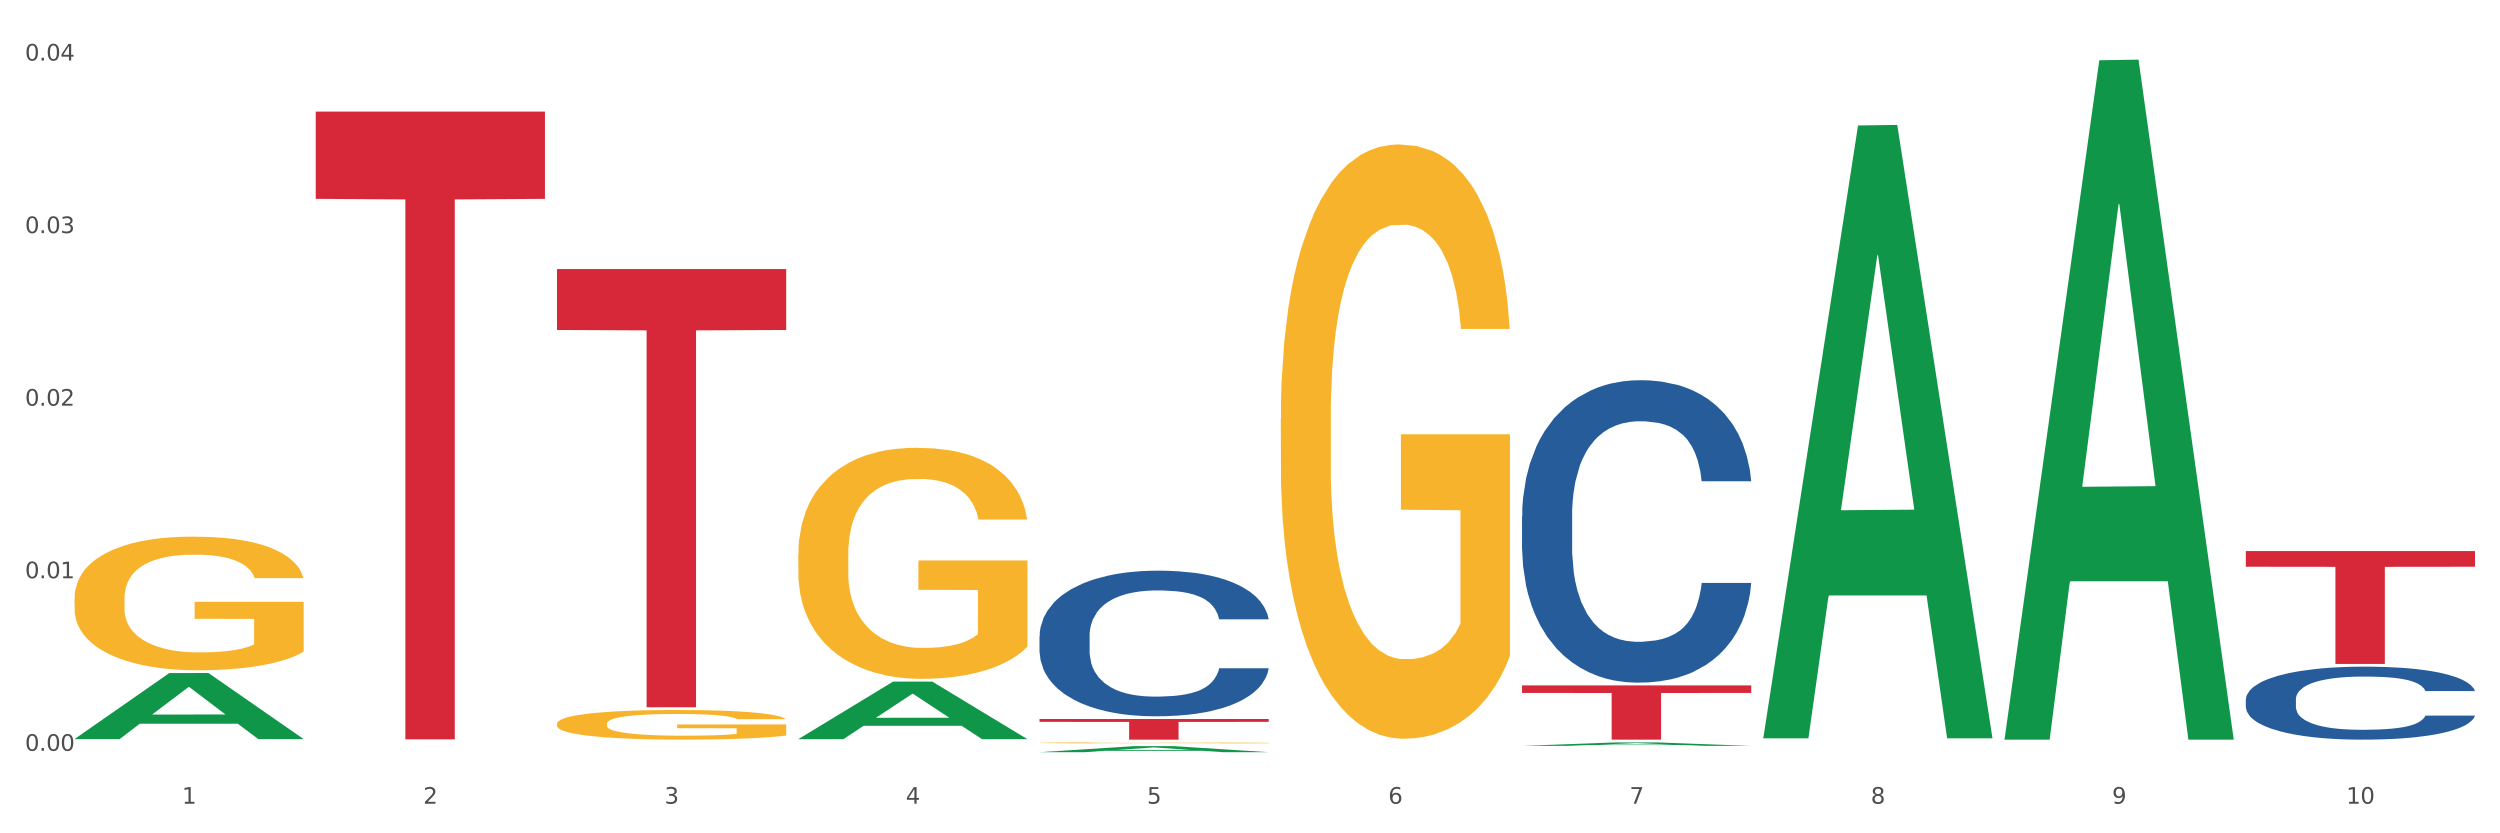 <?xml version="1.0" encoding="utf-8" standalone="no"?>
<!DOCTYPE svg PUBLIC "-//W3C//DTD SVG 1.1//EN"
  "http://www.w3.org/Graphics/SVG/1.1/DTD/svg11.dtd">
<svg xmlns:xlink="http://www.w3.org/1999/xlink" width="1080pt" height="360pt" viewBox="0 0 1080 360" xmlns="http://www.w3.org/2000/svg" version="1.1">
 <rect x="0" y="0" width="1080" height="360" fill="#333333" stroke="none"/>
 <defs>
  <style type="text/css">*{stroke-linejoin: round; stroke-linecap: butt}</style>
 </defs>
 <g id="figure_1">
  <g id="patch_1">
   <path d="M 0 360 
L 1080 360 
L 1080 0 
L 0 0 
z
" style="fill: #ffffff; stroke: #ffffff; stroke-linejoin: miter"/>
  </g>
  <g id="axes_1">
   <g id="matplotlib.axis_1">
    <g id="xtick_1">
     <g id="text_1">
      <!-- 1 -->
      <g style="fill: #4d4d4d" transform="translate(78.627 347.204) scale(0.096 -0.096)">
       <defs>
        <path id="DejaVuSans-31" d="M 794 531 
L 1825 531 
L 1825 4091 
L 703 3866 
L 703 4441 
L 1819 4666 
L 2450 4666 
L 2450 531 
L 3481 531 
L 3481 0 
L 794 0 
L 794 531 
z
" transform="scale(0.016)"/>
       </defs>
       <use xlink:href="#DejaVuSans-31"/>
      </g>
     </g>
    </g>
    <g id="xtick_2">
     <g id="text_2">
      <!-- 2 -->
      <g style="fill: #4d4d4d" transform="translate(182.851 347.204) scale(0.096 -0.096)">
       <defs>
        <path id="DejaVuSans-32" d="M 1228 531 
L 3431 531 
L 3431 0 
L 469 0 
L 469 531 
Q 828 903 1448 1529 
Q 2069 2156 2228 2338 
Q 2531 2678 2651 2914 
Q 2772 3150 2772 3378 
Q 2772 3750 2511 3984 
Q 2250 4219 1831 4219 
Q 1534 4219 1204 4116 
Q 875 4013 500 3803 
L 500 4441 
Q 881 4594 1212 4672 
Q 1544 4750 1819 4750 
Q 2544 4750 2975 4387 
Q 3406 4025 3406 3419 
Q 3406 3131 3298 2873 
Q 3191 2616 2906 2266 
Q 2828 2175 2409 1742 
Q 1991 1309 1228 531 
z
" transform="scale(0.016)"/>
       </defs>
       <use xlink:href="#DejaVuSans-32"/>
      </g>
     </g>
    </g>
    <g id="xtick_3">
     <g id="text_3">
      <!-- 3 -->
      <g style="fill: #4d4d4d" transform="translate(287.074 347.204) scale(0.096 -0.096)">
       <defs>
        <path id="DejaVuSans-33" d="M 2597 2516 
Q 3050 2419 3304 2112 
Q 3559 1806 3559 1356 
Q 3559 666 3084 287 
Q 2609 -91 1734 -91 
Q 1441 -91 1130 -33 
Q 819 25 488 141 
L 488 750 
Q 750 597 1062 519 
Q 1375 441 1716 441 
Q 2309 441 2620 675 
Q 2931 909 2931 1356 
Q 2931 1769 2642 2001 
Q 2353 2234 1838 2234 
L 1294 2234 
L 1294 2753 
L 1863 2753 
Q 2328 2753 2575 2939 
Q 2822 3125 2822 3475 
Q 2822 3834 2567 4026 
Q 2313 4219 1838 4219 
Q 1578 4219 1281 4162 
Q 984 4106 628 3988 
L 628 4550 
Q 988 4650 1302 4700 
Q 1616 4750 1894 4750 
Q 2613 4750 3031 4423 
Q 3450 4097 3450 3541 
Q 3450 3153 3228 2886 
Q 3006 2619 2597 2516 
z
" transform="scale(0.016)"/>
       </defs>
       <use xlink:href="#DejaVuSans-33"/>
      </g>
     </g>
    </g>
    <g id="xtick_4">
     <g id="text_4">
      <!-- 4 -->
      <g style="fill: #4d4d4d" transform="translate(391.298 347.204) scale(0.096 -0.096)">
       <defs>
        <path id="DejaVuSans-34" d="M 2419 4116 
L 825 1625 
L 2419 1625 
L 2419 4116 
z
M 2253 4666 
L 3047 4666 
L 3047 1625 
L 3713 1625 
L 3713 1100 
L 3047 1100 
L 3047 0 
L 2419 0 
L 2419 1100 
L 313 1100 
L 313 1709 
L 2253 4666 
z
" transform="scale(0.016)"/>
       </defs>
       <use xlink:href="#DejaVuSans-34"/>
      </g>
     </g>
    </g>
    <g id="xtick_5">
     <g id="text_5">
      <!-- 5 -->
      <g style="fill: #4d4d4d" transform="translate(495.522 347.204) scale(0.096 -0.096)">
       <defs>
        <path id="DejaVuSans-35" d="M 691 4666 
L 3169 4666 
L 3169 4134 
L 1269 4134 
L 1269 2991 
Q 1406 3038 1543 3061 
Q 1681 3084 1819 3084 
Q 2600 3084 3056 2656 
Q 3513 2228 3513 1497 
Q 3513 744 3044 326 
Q 2575 -91 1722 -91 
Q 1428 -91 1123 -41 
Q 819 9 494 109 
L 494 744 
Q 775 591 1075 516 
Q 1375 441 1709 441 
Q 2250 441 2565 725 
Q 2881 1009 2881 1497 
Q 2881 1984 2565 2268 
Q 2250 2553 1709 2553 
Q 1456 2553 1204 2497 
Q 953 2441 691 2322 
L 691 4666 
z
" transform="scale(0.016)"/>
       </defs>
       <use xlink:href="#DejaVuSans-35"/>
      </g>
     </g>
    </g>
    <g id="xtick_6">
     <g id="text_6">
      <!-- 6 -->
      <g style="fill: #4d4d4d" transform="translate(599.745 347.204) scale(0.096 -0.096)">
       <defs>
        <path id="DejaVuSans-36" d="M 2113 2584 
Q 1688 2584 1439 2293 
Q 1191 2003 1191 1497 
Q 1191 994 1439 701 
Q 1688 409 2113 409 
Q 2538 409 2786 701 
Q 3034 994 3034 1497 
Q 3034 2003 2786 2293 
Q 2538 2584 2113 2584 
z
M 3366 4563 
L 3366 3988 
Q 3128 4100 2886 4159 
Q 2644 4219 2406 4219 
Q 1781 4219 1451 3797 
Q 1122 3375 1075 2522 
Q 1259 2794 1537 2939 
Q 1816 3084 2150 3084 
Q 2853 3084 3261 2657 
Q 3669 2231 3669 1497 
Q 3669 778 3244 343 
Q 2819 -91 2113 -91 
Q 1303 -91 875 529 
Q 447 1150 447 2328 
Q 447 3434 972 4092 
Q 1497 4750 2381 4750 
Q 2619 4750 2861 4703 
Q 3103 4656 3366 4563 
z
" transform="scale(0.016)"/>
       </defs>
       <use xlink:href="#DejaVuSans-36"/>
      </g>
     </g>
    </g>
    <g id="xtick_7">
     <g id="text_7">
      <!-- 7 -->
      <g style="fill: #4d4d4d" transform="translate(703.969 347.204) scale(0.096 -0.096)">
       <defs>
        <path id="DejaVuSans-37" d="M 525 4666 
L 3525 4666 
L 3525 4397 
L 1831 0 
L 1172 0 
L 2766 4134 
L 525 4134 
L 525 4666 
z
" transform="scale(0.016)"/>
       </defs>
       <use xlink:href="#DejaVuSans-37"/>
      </g>
     </g>
    </g>
    <g id="xtick_8">
     <g id="text_8">
      <!-- 8 -->
      <g style="fill: #4d4d4d" transform="translate(808.193 347.204) scale(0.096 -0.096)">
       <defs>
        <path id="DejaVuSans-38" d="M 2034 2216 
Q 1584 2216 1326 1975 
Q 1069 1734 1069 1313 
Q 1069 891 1326 650 
Q 1584 409 2034 409 
Q 2484 409 2743 651 
Q 3003 894 3003 1313 
Q 3003 1734 2745 1975 
Q 2488 2216 2034 2216 
z
M 1403 2484 
Q 997 2584 770 2862 
Q 544 3141 544 3541 
Q 544 4100 942 4425 
Q 1341 4750 2034 4750 
Q 2731 4750 3128 4425 
Q 3525 4100 3525 3541 
Q 3525 3141 3298 2862 
Q 3072 2584 2669 2484 
Q 3125 2378 3379 2068 
Q 3634 1759 3634 1313 
Q 3634 634 3220 271 
Q 2806 -91 2034 -91 
Q 1263 -91 848 271 
Q 434 634 434 1313 
Q 434 1759 690 2068 
Q 947 2378 1403 2484 
z
M 1172 3481 
Q 1172 3119 1398 2916 
Q 1625 2713 2034 2713 
Q 2441 2713 2670 2916 
Q 2900 3119 2900 3481 
Q 2900 3844 2670 4047 
Q 2441 4250 2034 4250 
Q 1625 4250 1398 4047 
Q 1172 3844 1172 3481 
z
" transform="scale(0.016)"/>
       </defs>
       <use xlink:href="#DejaVuSans-38"/>
      </g>
     </g>
    </g>
    <g id="xtick_9">
     <g id="text_9">
      <!-- 9 -->
      <g style="fill: #4d4d4d" transform="translate(912.416 347.204) scale(0.096 -0.096)">
       <defs>
        <path id="DejaVuSans-39" d="M 703 97 
L 703 672 
Q 941 559 1184 500 
Q 1428 441 1663 441 
Q 2288 441 2617 861 
Q 2947 1281 2994 2138 
Q 2813 1869 2534 1725 
Q 2256 1581 1919 1581 
Q 1219 1581 811 2004 
Q 403 2428 403 3163 
Q 403 3881 828 4315 
Q 1253 4750 1959 4750 
Q 2769 4750 3195 4129 
Q 3622 3509 3622 2328 
Q 3622 1225 3098 567 
Q 2575 -91 1691 -91 
Q 1453 -91 1209 -44 
Q 966 3 703 97 
z
M 1959 2075 
Q 2384 2075 2632 2365 
Q 2881 2656 2881 3163 
Q 2881 3666 2632 3958 
Q 2384 4250 1959 4250 
Q 1534 4250 1286 3958 
Q 1038 3666 1038 3163 
Q 1038 2656 1286 2365 
Q 1534 2075 1959 2075 
z
" transform="scale(0.016)"/>
       </defs>
       <use xlink:href="#DejaVuSans-39"/>
      </g>
     </g>
    </g>
    <g id="xtick_10">
     <g id="text_10">
      <!-- 10 -->
      <g style="fill: #4d4d4d" transform="translate(1013.586 347.204) scale(0.096 -0.096)">
       <defs>
        <path id="DejaVuSans-30" d="M 2034 4250 
Q 1547 4250 1301 3770 
Q 1056 3291 1056 2328 
Q 1056 1369 1301 889 
Q 1547 409 2034 409 
Q 2525 409 2770 889 
Q 3016 1369 3016 2328 
Q 3016 3291 2770 3770 
Q 2525 4250 2034 4250 
z
M 2034 4750 
Q 2819 4750 3233 4129 
Q 3647 3509 3647 2328 
Q 3647 1150 3233 529 
Q 2819 -91 2034 -91 
Q 1250 -91 836 529 
Q 422 1150 422 2328 
Q 422 3509 836 4129 
Q 1250 4750 2034 4750 
z
" transform="scale(0.016)"/>
       </defs>
       <use xlink:href="#DejaVuSans-31"/>
       <use xlink:href="#DejaVuSans-30" transform="translate(63.623 0)"/>
      </g>
     </g>
    </g>
    <g id="xtick_11"/>
    <g id="xtick_12"/>
    <g id="xtick_13"/>
    <g id="xtick_14"/>
    <g id="xtick_15"/>
    <g id="xtick_16"/>
    <g id="xtick_17"/>
    <g id="xtick_18"/>
    <g id="xtick_19"/>
   </g>
   <g id="matplotlib.axis_2">
    <g id="ytick_1">
     <g id="text_11">
      <!-- 0.00 -->
      <g style="fill: #4d4d4d" transform="translate(10.8 324.352) scale(0.096 -0.096)">
       <defs>
        <path id="DejaVuSans-2e" d="M 684 794 
L 1344 794 
L 1344 0 
L 684 0 
L 684 794 
z
" transform="scale(0.016)"/>
       </defs>
       <use xlink:href="#DejaVuSans-30"/>
       <use xlink:href="#DejaVuSans-2e" transform="translate(63.623 0)"/>
       <use xlink:href="#DejaVuSans-30" transform="translate(95.41 0)"/>
       <use xlink:href="#DejaVuSans-30" transform="translate(159.033 0)"/>
      </g>
     </g>
    </g>
    <g id="ytick_2">
     <g id="text_12">
      <!-- 0.01 -->
      <g style="fill: #4d4d4d" transform="translate(10.8 249.803) scale(0.096 -0.096)">
       <use xlink:href="#DejaVuSans-30"/>
       <use xlink:href="#DejaVuSans-2e" transform="translate(63.623 0)"/>
       <use xlink:href="#DejaVuSans-30" transform="translate(95.41 0)"/>
       <use xlink:href="#DejaVuSans-31" transform="translate(159.033 0)"/>
      </g>
     </g>
    </g>
    <g id="ytick_3">
     <g id="text_13">
      <!-- 0.02 -->
      <g style="fill: #4d4d4d" transform="translate(10.8 175.255) scale(0.096 -0.096)">
       <use xlink:href="#DejaVuSans-30"/>
       <use xlink:href="#DejaVuSans-2e" transform="translate(63.623 0)"/>
       <use xlink:href="#DejaVuSans-30" transform="translate(95.41 0)"/>
       <use xlink:href="#DejaVuSans-32" transform="translate(159.033 0)"/>
      </g>
     </g>
    </g>
    <g id="ytick_4">
     <g id="text_14">
      <!-- 0.03 -->
      <g style="fill: #4d4d4d" transform="translate(10.8 100.706) scale(0.096 -0.096)">
       <use xlink:href="#DejaVuSans-30"/>
       <use xlink:href="#DejaVuSans-2e" transform="translate(63.623 0)"/>
       <use xlink:href="#DejaVuSans-30" transform="translate(95.41 0)"/>
       <use xlink:href="#DejaVuSans-33" transform="translate(159.033 0)"/>
      </g>
     </g>
    </g>
    <g id="ytick_5">
     <g id="text_15">
      <!-- 0.04 -->
      <g style="fill: #4d4d4d" transform="translate(10.8 26.158) scale(0.096 -0.096)">
       <use xlink:href="#DejaVuSans-30"/>
       <use xlink:href="#DejaVuSans-2e" transform="translate(63.623 0)"/>
       <use xlink:href="#DejaVuSans-30" transform="translate(95.41 0)"/>
       <use xlink:href="#DejaVuSans-34" transform="translate(159.033 0)"/>
      </g>
     </g>
    </g>
    <g id="ytick_6"/>
    <g id="ytick_7"/>
    <g id="ytick_8"/>
    <g id="ytick_9"/>
   </g>
   <g id="PolyCollection_1">
    <path d="M 32.175 319.246 
L 32.277 319.219 
L 73.107 290.768 
L 90.051 290.741 
L 131.187 319.299 
L 111.589 319.299 
L 102.709 312.649 
L 60.552 312.649 
L 60.246 312.756 
L 51.671 319.299 
L 32.175 319.299 
L 32.175 319.246 
L 65.86 308.68 
L 97.401 308.653 
L 81.783 296.828 
L 81.579 296.774 
L 81.375 296.855 
L 65.758 308.653 
L 65.86 308.68 
L 32.175 319.246 
z
" clip-path="url(#p834a084850)" style="fill: #109648"/>
    <path d="M 344.846 239.572 
L 344.963 239.48 
L 344.963 236.199 
L 345.197 233.373 
L 346.366 226.537 
L 348.119 220.885 
L 349.405 217.877 
L 350.691 215.416 
L 352.21 212.955 
L 354.081 210.402 
L 357.471 206.665 
L 359.575 204.751 
L 362.147 202.745 
L 366.823 199.828 
L 370.213 198.187 
L 373.72 196.82 
L 379.448 195.179 
L 383.188 194.45 
L 387.163 193.903 
L 391.956 193.539 
L 395.579 193.447 
L 403.529 193.721 
L 410.309 194.541 
L 413.582 195.179 
L 417.79 196.273 
L 420.011 197.002 
L 423.635 198.461 
L 427.376 200.375 
L 429.947 202.016 
L 433.805 205.115 
L 436.728 208.214 
L 439.416 212.043 
L 440.819 214.686 
L 441.871 217.148 
L 442.806 219.973 
L 443.741 224.44 
L 422.7 224.44 
L 421.882 221.25 
L 420.596 218.241 
L 418.725 215.325 
L 417.089 213.501 
L 414.283 211.223 
L 411.711 209.764 
L 409.023 208.67 
L 405.75 207.759 
L 403.178 207.303 
L 399.554 206.938 
L 392.423 207.029 
L 387.63 207.759 
L 384.357 208.67 
L 382.253 209.491 
L 380.383 210.402 
L 378.279 211.678 
L 375.824 213.593 
L 374.07 215.325 
L 372.317 217.512 
L 370.914 219.7 
L 369.628 222.252 
L 368.576 224.987 
L 367.758 227.813 
L 367.056 231.277 
L 366.472 237.019 
L 366.472 249.508 
L 366.706 252.333 
L 367.29 256.071 
L 367.992 258.896 
L 369.161 262.269 
L 370.213 264.548 
L 372.2 267.83 
L 374.421 270.564 
L 376.174 272.296 
L 377.928 273.755 
L 380.967 275.76 
L 384.357 277.401 
L 387.28 278.404 
L 391.254 279.315 
L 393.943 279.68 
L 396.281 279.862 
L 402.009 279.862 
L 406.1 279.589 
L 410.659 278.95 
L 414.166 278.13 
L 417.089 277.127 
L 420.362 275.487 
L 422.466 273.937 
L 422.466 254.886 
L 396.748 254.794 
L 396.748 242.124 
L 443.858 242.124 
L 443.858 279.315 
L 441.871 281.229 
L 439.65 282.961 
L 437.312 284.511 
L 433.805 286.425 
L 429.597 288.248 
L 425.856 289.524 
L 421.882 290.618 
L 417.206 291.621 
L 411.127 292.532 
L 407.386 292.897 
L 402.71 293.171 
L 397.216 293.262 
L 392.423 293.079 
L 387.747 292.624 
L 382.838 291.803 
L 378.045 290.618 
L 374.421 289.433 
L 370.797 287.975 
L 366.94 286.061 
L 363.9 284.237 
L 361.562 282.597 
L 358.99 280.5 
L 356.185 277.765 
L 354.081 275.304 
L 352.21 272.752 
L 350.223 269.47 
L 348.82 266.645 
L 347.418 263.09 
L 346.599 260.446 
L 345.664 256.344 
L 344.963 250.601 
L 344.846 239.572 
z
" clip-path="url(#p834a084850)" style="fill: #f7b32b"/>
    <path d="M 449.069 320.908 
L 449.186 320.907 
L 449.186 320.893 
L 449.42 320.881 
L 450.589 320.85 
L 452.343 320.825 
L 453.628 320.812 
L 454.914 320.801 
L 456.434 320.79 
L 458.304 320.779 
L 461.694 320.763 
L 463.799 320.754 
L 466.37 320.745 
L 471.046 320.733 
L 474.436 320.725 
L 477.943 320.719 
L 483.671 320.712 
L 487.412 320.709 
L 491.386 320.706 
L 496.179 320.705 
L 499.803 320.704 
L 507.752 320.706 
L 514.532 320.709 
L 517.805 320.712 
L 522.014 320.717 
L 524.235 320.72 
L 527.859 320.727 
L 531.599 320.735 
L 534.171 320.742 
L 538.029 320.756 
L 540.951 320.77 
L 543.64 320.786 
L 545.043 320.798 
L 546.095 320.809 
L 547.03 320.821 
L 547.965 320.841 
L 526.923 320.841 
L 526.105 320.827 
L 524.819 320.814 
L 522.949 320.801 
L 521.312 320.793 
L 518.507 320.783 
L 515.935 320.776 
L 513.246 320.772 
L 509.973 320.768 
L 507.401 320.766 
L 503.778 320.764 
L 496.647 320.764 
L 491.854 320.768 
L 488.581 320.772 
L 486.477 320.775 
L 484.606 320.779 
L 482.502 320.785 
L 480.047 320.793 
L 478.294 320.801 
L 476.54 320.811 
L 475.138 320.82 
L 473.852 320.831 
L 472.8 320.844 
L 471.981 320.856 
L 471.28 320.871 
L 470.696 320.897 
L 470.696 320.952 
L 470.929 320.964 
L 471.514 320.981 
L 472.215 320.993 
L 473.384 321.008 
L 474.436 321.018 
L 476.424 321.033 
L 478.645 321.045 
L 480.398 321.052 
L 482.152 321.059 
L 485.191 321.067 
L 488.581 321.075 
L 491.503 321.079 
L 495.478 321.083 
L 498.167 321.085 
L 500.505 321.086 
L 506.232 321.086 
L 510.324 321.084 
L 514.883 321.082 
L 518.39 321.078 
L 521.312 321.074 
L 524.585 321.066 
L 526.69 321.059 
L 526.69 320.975 
L 500.972 320.975 
L 500.972 320.919 
L 548.082 320.919 
L 548.082 321.083 
L 546.095 321.092 
L 543.874 321.099 
L 541.536 321.106 
L 538.029 321.115 
L 533.82 321.123 
L 530.08 321.128 
L 526.105 321.133 
L 521.429 321.137 
L 515.351 321.141 
L 511.61 321.143 
L 506.934 321.144 
L 501.44 321.145 
L 496.647 321.144 
L 491.971 321.142 
L 487.061 321.138 
L 482.268 321.133 
L 478.645 321.128 
L 475.021 321.121 
L 471.163 321.113 
L 468.124 321.105 
L 465.786 321.098 
L 463.214 321.088 
L 460.409 321.076 
L 458.304 321.065 
L 456.434 321.054 
L 454.447 321.04 
L 453.044 321.027 
L 451.641 321.012 
L 450.823 321 
L 449.888 320.982 
L 449.186 320.957 
L 449.069 320.908 
z
" clip-path="url(#p834a084850)" style="fill: #f7b32b"/>
    <path d="M 553.293 181.031 
L 553.41 180.797 
L 553.41 172.355 
L 553.644 165.086 
L 554.813 147.499 
L 556.566 132.96 
L 557.852 125.222 
L 559.138 118.89 
L 560.658 112.559 
L 562.528 105.993 
L 565.918 96.379 
L 568.022 91.455 
L 570.594 86.296 
L 575.27 78.792 
L 578.66 74.571 
L 582.167 71.054 
L 587.895 66.833 
L 591.636 64.957 
L 595.61 63.55 
L 600.403 62.612 
L 604.027 62.377 
L 611.976 63.081 
L 618.756 65.191 
L 622.029 66.833 
L 626.237 69.647 
L 628.458 71.523 
L 632.082 75.275 
L 635.823 80.199 
L 638.395 84.42 
L 642.252 92.393 
L 645.175 100.365 
L 647.863 110.214 
L 649.266 117.015 
L 650.318 123.346 
L 651.253 130.615 
L 652.189 142.105 
L 631.147 142.105 
L 630.329 133.898 
L 629.043 126.16 
L 627.173 118.656 
L 625.536 113.966 
L 622.73 108.104 
L 620.159 104.352 
L 617.47 101.538 
L 614.197 99.193 
L 611.625 98.021 
L 608.001 97.083 
L 600.87 97.317 
L 596.078 99.193 
L 592.805 101.538 
L 590.7 103.648 
L 588.83 105.993 
L 586.726 109.276 
L 584.271 114.201 
L 582.518 118.656 
L 580.764 124.284 
L 579.361 129.912 
L 578.075 136.478 
L 577.023 143.512 
L 576.205 150.782 
L 575.504 159.692 
L 574.919 174.466 
L 574.919 206.591 
L 575.153 213.861 
L 575.737 223.475 
L 576.439 230.744 
L 577.608 239.42 
L 578.66 245.283 
L 580.647 253.724 
L 582.868 260.759 
L 584.622 265.215 
L 586.375 268.967 
L 589.415 274.125 
L 592.805 278.346 
L 595.727 280.926 
L 599.702 283.271 
L 602.39 284.209 
L 604.728 284.678 
L 610.456 284.678 
L 614.548 283.974 
L 619.107 282.333 
L 622.613 280.222 
L 625.536 277.643 
L 628.809 273.422 
L 630.913 269.436 
L 630.913 220.426 
L 605.196 220.192 
L 605.196 187.597 
L 652.306 187.597 
L 652.306 283.271 
L 650.318 288.195 
L 648.097 292.65 
L 645.759 296.637 
L 642.252 301.561 
L 638.044 306.251 
L 634.303 309.534 
L 630.329 312.348 
L 625.653 314.927 
L 619.574 317.272 
L 615.833 318.21 
L 611.158 318.914 
L 605.663 319.148 
L 600.87 318.679 
L 596.195 317.507 
L 591.285 315.396 
L 586.492 312.348 
L 582.868 309.3 
L 579.244 305.548 
L 575.387 300.623 
L 572.347 295.933 
L 570.009 291.712 
L 567.438 286.319 
L 564.632 279.284 
L 562.528 272.953 
L 560.658 266.387 
L 558.67 257.945 
L 557.268 250.676 
L 555.865 241.531 
L 555.047 234.73 
L 554.111 224.178 
L 553.41 209.405 
L 553.293 181.031 
z
" clip-path="url(#p834a084850)" style="fill: #f7b32b"/>
    <path d="M 970.188 302.16 
L 970.305 302.132 
L 970.305 301.325 
L 970.656 300.231 
L 971.943 298.215 
L 973.582 296.689 
L 976.39 294.904 
L 977.912 294.155 
L 979.902 293.32 
L 983.998 291.967 
L 988.679 290.815 
L 991.956 290.181 
L 994.414 289.778 
L 999.915 289.058 
L 1003.075 288.741 
L 1006.352 288.482 
L 1009.161 288.31 
L 1013.842 288.108 
L 1017.587 288.022 
L 1021.917 287.993 
L 1025.546 288.022 
L 1030.344 288.137 
L 1037.366 288.482 
L 1040.058 288.684 
L 1043.686 289.029 
L 1047.431 289.49 
L 1050.474 289.951 
L 1053.985 290.613 
L 1057.613 291.477 
L 1061.125 292.571 
L 1063.582 293.579 
L 1065.572 294.645 
L 1067.327 295.941 
L 1068.615 297.352 
L 1069.2 298.532 
L 1047.782 298.532 
L 1047.197 297.467 
L 1046.027 296.315 
L 1044.857 295.537 
L 1043.569 294.904 
L 1041.58 294.184 
L 1039.824 293.723 
L 1036.898 293.176 
L 1034.206 292.831 
L 1031.983 292.629 
L 1029.291 292.456 
L 1023.556 292.283 
L 1019.46 292.283 
L 1016.885 292.341 
L 1013.725 292.485 
L 1011.033 292.687 
L 1007.873 293.032 
L 1005.415 293.406 
L 1002.958 293.896 
L 1001.553 294.242 
L 999.447 294.875 
L 998.042 295.393 
L 996.17 296.286 
L 995.116 296.92 
L 993.244 298.561 
L 992.424 299.77 
L 992.073 300.605 
L 991.839 301.527 
L 991.839 306.019 
L 992.541 308.035 
L 993.127 308.899 
L 994.063 309.878 
L 995.818 311.145 
L 998.393 312.383 
L 1001.085 313.276 
L 1003.309 313.823 
L 1005.415 314.226 
L 1007.522 314.543 
L 1010.097 314.831 
L 1012.203 315.004 
L 1015.363 315.176 
L 1019.109 315.263 
L 1022.035 315.263 
L 1028.003 315.119 
L 1030.695 314.975 
L 1033.27 314.773 
L 1036.079 314.456 
L 1038.303 314.111 
L 1039.59 313.852 
L 1041.697 313.305 
L 1043.335 312.729 
L 1044.739 312.066 
L 1045.676 311.49 
L 1046.729 310.627 
L 1047.548 309.648 
L 1047.782 309.129 
L 1069.2 309.129 
L 1068.732 310.166 
L 1067.913 311.174 
L 1066.274 312.527 
L 1064.987 313.305 
L 1062.997 314.255 
L 1060.89 315.061 
L 1057.965 315.954 
L 1055.273 316.616 
L 1052.464 317.192 
L 1049.421 317.71 
L 1043.92 318.43 
L 1041.931 318.632 
L 1037.717 318.977 
L 1034.44 319.179 
L 1029.642 319.381 
L 1024.726 319.496 
L 1019.577 319.525 
L 1015.012 319.467 
L 1009.98 319.294 
L 1006.82 319.121 
L 1003.309 318.862 
L 999.212 318.459 
L 995.35 317.97 
L 991.722 317.394 
L 988.328 316.731 
L 985.168 315.983 
L 981.072 314.744 
L 978.029 313.535 
L 975.805 312.412 
L 974.284 311.462 
L 972.762 310.252 
L 971.943 309.417 
L 970.656 307.401 
L 970.188 305.53 
L 970.188 302.16 
z
" clip-path="url(#p834a084850)" style="fill: #255c99"/>
    <path d="M 657.517 222.954 
L 657.634 222.835 
L 657.634 219.494 
L 657.985 214.959 
L 659.272 206.605 
L 660.911 200.281 
L 663.72 192.882 
L 665.241 189.779 
L 667.231 186.318 
L 671.327 180.71 
L 676.008 175.936 
L 679.285 173.311 
L 681.743 171.64 
L 687.244 168.657 
L 690.404 167.344 
L 693.681 166.27 
L 696.49 165.554 
L 701.171 164.719 
L 704.916 164.361 
L 709.247 164.242 
L 712.875 164.361 
L 717.673 164.838 
L 724.695 166.27 
L 727.387 167.106 
L 731.015 168.538 
L 734.76 170.447 
L 737.803 172.356 
L 741.314 175.101 
L 744.943 178.681 
L 748.454 183.216 
L 750.911 187.393 
L 752.901 191.808 
L 754.657 197.178 
L 755.944 203.025 
L 756.529 207.918 
L 735.112 207.918 
L 734.526 203.503 
L 733.356 198.729 
L 732.186 195.507 
L 730.898 192.882 
L 728.909 189.899 
L 727.153 187.989 
L 724.227 185.722 
L 721.535 184.29 
L 719.312 183.454 
L 716.62 182.738 
L 710.885 182.022 
L 706.789 182.022 
L 704.214 182.261 
L 701.054 182.858 
L 698.362 183.693 
L 695.202 185.125 
L 692.745 186.676 
L 690.287 188.705 
L 688.882 190.137 
L 686.776 192.763 
L 685.371 194.911 
L 683.499 198.61 
L 682.445 201.235 
L 680.573 208.037 
L 679.754 213.049 
L 679.402 216.51 
L 679.168 220.329 
L 679.168 238.945 
L 679.871 247.299 
L 680.456 250.879 
L 681.392 254.936 
L 683.148 260.187 
L 685.722 265.318 
L 688.414 269.017 
L 690.638 271.285 
L 692.745 272.956 
L 694.851 274.268 
L 697.426 275.462 
L 699.533 276.178 
L 702.693 276.894 
L 706.438 277.252 
L 709.364 277.252 
L 715.332 276.655 
L 718.024 276.058 
L 720.599 275.223 
L 723.408 273.91 
L 725.632 272.478 
L 726.919 271.404 
L 729.026 269.137 
L 730.664 266.75 
L 732.069 264.005 
L 733.005 261.619 
L 734.058 258.039 
L 734.877 253.981 
L 735.112 251.833 
L 756.529 251.833 
L 756.061 256.129 
L 755.242 260.306 
L 753.603 265.915 
L 752.316 269.137 
L 750.326 273.075 
L 748.22 276.416 
L 745.294 280.116 
L 742.602 282.86 
L 739.793 285.247 
L 736.75 287.395 
L 731.249 290.378 
L 729.26 291.214 
L 725.046 292.646 
L 721.769 293.481 
L 716.971 294.316 
L 712.055 294.794 
L 706.906 294.913 
L 702.341 294.674 
L 697.309 293.958 
L 694.149 293.242 
L 690.638 292.168 
L 686.542 290.498 
L 682.679 288.469 
L 679.051 286.082 
L 675.657 283.338 
L 672.497 280.235 
L 668.401 275.104 
L 665.358 270.091 
L 663.134 265.437 
L 661.613 261.499 
L 660.091 256.487 
L 659.272 253.027 
L 657.985 244.673 
L 657.517 236.916 
L 657.517 222.954 
z
" clip-path="url(#p834a084850)" style="fill: #255c99"/>
    <path d="M 449.069 274.794 
L 449.187 274.736 
L 449.187 273.127 
L 449.538 270.944 
L 450.825 266.922 
L 452.464 263.877 
L 455.272 260.314 
L 456.794 258.82 
L 458.783 257.154 
L 462.88 254.454 
L 467.561 252.155 
L 470.838 250.891 
L 473.296 250.087 
L 478.797 248.65 
L 481.957 248.018 
L 485.234 247.501 
L 488.042 247.157 
L 492.724 246.754 
L 496.469 246.582 
L 500.799 246.525 
L 504.427 246.582 
L 509.226 246.812 
L 516.248 247.501 
L 518.94 247.903 
L 522.568 248.593 
L 526.313 249.512 
L 529.356 250.432 
L 532.867 251.753 
L 536.495 253.477 
L 540.006 255.66 
L 542.464 257.671 
L 544.454 259.797 
L 546.209 262.383 
L 547.497 265.198 
L 548.082 267.554 
L 526.664 267.554 
L 526.079 265.428 
L 524.909 263.13 
L 523.738 261.578 
L 522.451 260.314 
L 520.461 258.878 
L 518.706 257.959 
L 515.78 256.867 
L 513.088 256.177 
L 510.864 255.775 
L 508.173 255.43 
L 502.438 255.086 
L 498.342 255.086 
L 495.767 255.201 
L 492.607 255.488 
L 489.915 255.89 
L 486.755 256.58 
L 484.297 257.327 
L 481.84 258.303 
L 480.435 258.993 
L 478.328 260.257 
L 476.924 261.291 
L 475.051 263.072 
L 473.998 264.336 
L 472.126 267.611 
L 471.306 270.025 
L 470.955 271.691 
L 470.721 273.53 
L 470.721 282.493 
L 471.423 286.515 
L 472.009 288.239 
L 472.945 290.192 
L 474.7 292.72 
L 477.275 295.191 
L 479.967 296.972 
L 482.191 298.064 
L 484.297 298.868 
L 486.404 299.5 
L 488.979 300.075 
L 491.085 300.42 
L 494.245 300.764 
L 497.991 300.937 
L 500.916 300.937 
L 506.885 300.649 
L 509.577 300.362 
L 512.152 299.96 
L 514.961 299.328 
L 517.184 298.638 
L 518.472 298.121 
L 520.578 297.03 
L 522.217 295.88 
L 523.621 294.559 
L 524.558 293.41 
L 525.611 291.686 
L 526.43 289.733 
L 526.664 288.698 
L 548.082 288.698 
L 547.614 290.767 
L 546.795 292.778 
L 545.156 295.478 
L 543.869 297.03 
L 541.879 298.926 
L 539.772 300.535 
L 536.846 302.316 
L 534.155 303.637 
L 531.346 304.786 
L 528.303 305.821 
L 522.802 307.257 
L 520.813 307.659 
L 516.599 308.349 
L 513.322 308.751 
L 508.524 309.153 
L 503.608 309.383 
L 498.459 309.44 
L 493.894 309.325 
L 488.862 308.981 
L 485.702 308.636 
L 482.191 308.119 
L 478.094 307.314 
L 474.232 306.338 
L 470.604 305.189 
L 467.21 303.867 
L 464.05 302.373 
L 459.954 299.902 
L 456.911 297.489 
L 454.687 295.248 
L 453.166 293.352 
L 451.644 290.939 
L 450.825 289.273 
L 449.538 285.251 
L 449.069 281.516 
L 449.069 274.794 
z
" clip-path="url(#p834a084850)" style="fill: #255c99"/>
    <path d="M 136.399 48.215 
L 235.411 48.215 
L 235.411 85.9 
L 196.463 86.155 
L 196.463 319.395 
L 175.112 319.395 
L 175.112 86.155 
L 136.399 85.9 
L 136.399 48.469 
L 136.399 48.215 
z
" clip-path="url(#p834a084850)" style="fill: #d62839"/>
    <path d="M 240.622 116.24 
L 339.635 116.24 
L 339.635 142.546 
L 300.687 142.724 
L 300.687 305.536 
L 279.336 305.536 
L 279.336 142.724 
L 240.622 142.546 
L 240.622 116.418 
L 240.622 116.24 
z
" clip-path="url(#p834a084850)" style="fill: #d62839"/>
    <path d="M 449.069 310.62 
L 548.082 310.62 
L 548.082 311.858 
L 509.134 311.866 
L 509.134 319.525 
L 487.783 319.525 
L 487.783 311.866 
L 449.069 311.858 
L 449.069 310.629 
L 449.069 310.62 
z
" clip-path="url(#p834a084850)" style="fill: #d62839"/>
    <path d="M 657.517 296.093 
L 756.529 296.093 
L 756.529 299.349 
L 717.581 299.371 
L 717.581 319.525 
L 696.23 319.525 
L 696.23 299.371 
L 657.517 299.349 
L 657.517 296.115 
L 657.517 296.093 
z
" clip-path="url(#p834a084850)" style="fill: #d62839"/>
    <path d="M 970.188 238.055 
L 1069.2 238.055 
L 1069.2 244.831 
L 1030.252 244.876 
L 1030.252 286.813 
L 1008.901 286.813 
L 1008.901 244.876 
L 970.188 244.831 
L 970.188 238.101 
L 970.188 238.055 
z
" clip-path="url(#p834a084850)" style="fill: #d62839"/>
    <path d="M 240.622 312.635 
L 240.739 312.623 
L 240.739 312.202 
L 240.973 311.839 
L 242.142 310.962 
L 243.895 310.237 
L 245.181 309.851 
L 246.467 309.535 
L 247.987 309.219 
L 249.857 308.892 
L 253.247 308.412 
L 255.351 308.166 
L 257.923 307.909 
L 262.599 307.535 
L 265.989 307.324 
L 269.496 307.149 
L 275.224 306.938 
L 278.965 306.844 
L 282.939 306.774 
L 287.732 306.728 
L 291.356 306.716 
L 299.305 306.751 
L 306.085 306.856 
L 309.358 306.938 
L 313.566 307.078 
L 315.788 307.172 
L 319.411 307.359 
L 323.152 307.605 
L 325.724 307.815 
L 329.581 308.213 
L 332.504 308.611 
L 335.193 309.102 
L 336.595 309.441 
L 337.647 309.757 
L 338.583 310.12 
L 339.518 310.693 
L 318.476 310.693 
L 317.658 310.284 
L 316.372 309.898 
L 314.502 309.523 
L 312.865 309.289 
L 310.06 308.997 
L 307.488 308.81 
L 304.799 308.669 
L 301.526 308.552 
L 298.954 308.494 
L 295.33 308.447 
L 288.2 308.459 
L 283.407 308.552 
L 280.134 308.669 
L 278.03 308.775 
L 276.159 308.892 
L 274.055 309.055 
L 271.6 309.301 
L 269.847 309.523 
L 268.093 309.804 
L 266.69 310.085 
L 265.405 310.412 
L 264.352 310.763 
L 263.534 311.126 
L 262.833 311.57 
L 262.248 312.307 
L 262.248 313.91 
L 262.482 314.272 
L 263.067 314.752 
L 263.768 315.115 
L 264.937 315.547 
L 265.989 315.84 
L 267.976 316.261 
L 270.197 316.612 
L 271.951 316.834 
L 273.704 317.021 
L 276.744 317.279 
L 280.134 317.489 
L 283.056 317.618 
L 287.031 317.735 
L 289.719 317.782 
L 292.057 317.805 
L 297.785 317.805 
L 301.877 317.77 
L 306.436 317.688 
L 309.943 317.583 
L 312.865 317.454 
L 316.138 317.244 
L 318.242 317.045 
L 318.242 314.6 
L 292.525 314.588 
L 292.525 312.962 
L 339.635 312.962 
L 339.635 317.735 
L 337.647 317.981 
L 335.426 318.203 
L 333.088 318.402 
L 329.581 318.647 
L 325.373 318.881 
L 321.632 319.045 
L 317.658 319.185 
L 312.982 319.314 
L 306.903 319.431 
L 303.163 319.478 
L 298.487 319.513 
L 292.992 319.525 
L 288.2 319.501 
L 283.524 319.443 
L 278.614 319.337 
L 273.821 319.185 
L 270.197 319.033 
L 266.574 318.846 
L 262.716 318.601 
L 259.677 318.367 
L 257.339 318.156 
L 254.767 317.887 
L 251.961 317.536 
L 249.857 317.22 
L 247.987 316.893 
L 246 316.472 
L 244.597 316.109 
L 243.194 315.653 
L 242.376 315.313 
L 241.441 314.787 
L 240.739 314.05 
L 240.622 312.635 
z
" clip-path="url(#p834a084850)" style="fill: #f7b32b"/>
    <path d="M 32.175 258.506 
L 32.292 258.454 
L 32.292 256.556 
L 32.526 254.921 
L 33.695 250.967 
L 35.448 247.698 
L 36.734 245.958 
L 38.02 244.535 
L 39.54 243.111 
L 41.41 241.635 
L 44.8 239.473 
L 46.904 238.366 
L 49.476 237.206 
L 54.152 235.519 
L 57.542 234.57 
L 61.049 233.779 
L 66.777 232.83 
L 70.517 232.408 
L 74.492 232.092 
L 79.285 231.881 
L 82.909 231.828 
L 90.858 231.986 
L 97.638 232.461 
L 100.911 232.83 
L 105.119 233.463 
L 107.34 233.884 
L 110.964 234.728 
L 114.705 235.835 
L 117.277 236.784 
L 121.134 238.577 
L 124.057 240.369 
L 126.745 242.584 
L 128.148 244.113 
L 129.2 245.536 
L 130.135 247.171 
L 131.071 249.754 
L 110.029 249.754 
L 109.211 247.909 
L 107.925 246.169 
L 106.054 244.482 
L 104.418 243.427 
L 101.612 242.109 
L 99.041 241.266 
L 96.352 240.633 
L 93.079 240.106 
L 90.507 239.842 
L 86.883 239.631 
L 79.752 239.684 
L 74.96 240.106 
L 71.686 240.633 
L 69.582 241.108 
L 67.712 241.635 
L 65.608 242.373 
L 63.153 243.48 
L 61.399 244.482 
L 59.646 245.747 
L 58.243 247.013 
L 56.957 248.489 
L 55.905 250.071 
L 55.087 251.705 
L 54.386 253.709 
L 53.801 257.03 
L 53.801 264.253 
L 54.035 265.888 
L 54.619 268.05 
L 55.321 269.684 
L 56.49 271.635 
L 57.542 272.953 
L 59.529 274.851 
L 61.75 276.433 
L 63.504 277.434 
L 65.257 278.278 
L 68.296 279.438 
L 71.686 280.387 
L 74.609 280.967 
L 78.583 281.494 
L 81.272 281.705 
L 83.61 281.81 
L 89.338 281.81 
L 93.429 281.652 
L 97.988 281.283 
L 101.495 280.809 
L 104.418 280.229 
L 107.691 279.28 
L 109.795 278.383 
L 109.795 267.364 
L 84.078 267.311 
L 84.078 259.983 
L 131.187 259.983 
L 131.187 281.494 
L 129.2 282.601 
L 126.979 283.603 
L 124.641 284.499 
L 121.134 285.607 
L 116.926 286.661 
L 113.185 287.399 
L 109.211 288.032 
L 104.535 288.612 
L 98.456 289.139 
L 94.715 289.35 
L 90.039 289.508 
L 84.545 289.561 
L 79.752 289.455 
L 75.076 289.192 
L 70.167 288.717 
L 65.374 288.032 
L 61.75 287.347 
L 58.126 286.503 
L 54.269 285.396 
L 51.229 284.341 
L 48.891 283.392 
L 46.32 282.18 
L 43.514 280.598 
L 41.41 279.174 
L 39.54 277.698 
L 37.552 275.8 
L 36.15 274.166 
L 34.747 272.109 
L 33.928 270.58 
L 32.993 268.208 
L 32.292 264.886 
L 32.175 258.506 
z
" clip-path="url(#p834a084850)" style="fill: #f7b32b"/>
    <path d="M 344.846 319.288 
L 344.948 319.265 
L 385.778 294.465 
L 402.722 294.442 
L 443.858 319.335 
L 424.26 319.335 
L 415.379 313.538 
L 373.223 313.538 
L 372.916 313.632 
L 364.342 319.335 
L 344.846 319.335 
L 344.846 319.288 
L 378.53 310.079 
L 410.072 310.056 
L 394.454 299.747 
L 394.25 299.701 
L 394.046 299.771 
L 378.428 310.056 
L 378.53 310.079 
L 344.846 319.288 
z
" clip-path="url(#p834a084850)" style="fill: #109648"/>
    <path d="M 449.069 324.945 
L 449.172 324.942 
L 490.001 322.327 
L 506.946 322.324 
L 548.082 324.95 
L 528.484 324.95 
L 519.603 324.338 
L 477.446 324.338 
L 477.14 324.348 
L 468.566 324.95 
L 449.069 324.95 
L 449.069 324.945 
L 482.754 323.973 
L 514.295 323.971 
L 498.678 322.884 
L 498.474 322.879 
L 498.269 322.886 
L 482.652 323.971 
L 482.754 323.973 
L 449.069 324.945 
z
" clip-path="url(#p834a084850)" style="fill: #109648"/>
    <path d="M 657.517 322.22 
L 657.619 322.219 
L 698.449 320.706 
L 715.393 320.704 
L 756.529 322.223 
L 736.931 322.223 
L 728.05 321.869 
L 685.893 321.869 
L 685.587 321.875 
L 677.013 322.223 
L 657.517 322.223 
L 657.517 322.22 
L 691.201 321.658 
L 722.742 321.657 
L 707.125 321.028 
L 706.921 321.025 
L 706.717 321.029 
L 691.099 321.657 
L 691.201 321.658 
L 657.517 322.22 
z
" clip-path="url(#p834a084850)" style="fill: #109648"/>
    <path d="M 865.964 318.973 
L 866.066 318.697 
L 906.896 26.035 
L 923.84 25.759 
L 964.976 319.525 
L 945.378 319.525 
L 936.498 251.117 
L 894.341 251.117 
L 894.034 252.221 
L 885.46 319.525 
L 865.964 319.525 
L 865.964 318.973 
L 899.649 210.294 
L 931.19 210.018 
L 915.572 88.374 
L 915.368 87.823 
L 915.164 88.65 
L 899.547 210.018 
L 899.649 210.294 
L 865.964 318.973 
z
" clip-path="url(#p834a084850)" style="fill: #109648"/>
    <path d="M 761.74 318.452 
L 761.842 318.203 
L 802.672 54.204 
L 819.617 53.956 
L 860.753 318.95 
L 841.154 318.95 
L 832.274 257.242 
L 790.117 257.242 
L 789.811 258.237 
L 781.237 318.95 
L 761.74 318.95 
L 761.74 318.452 
L 795.425 220.417 
L 826.966 220.168 
L 811.349 110.438 
L 811.144 109.94 
L 810.94 110.687 
L 795.323 220.168 
L 795.425 220.417 
L 761.74 318.452 
z
" clip-path="url(#p834a084850)" style="fill: #109648"/>
   </g>
  </g>
 </g>
 <defs>
  <clipPath id="p834a084850">
   <rect x="32.175" y="10.8" width="1037.025" height="329.109"/>
  </clipPath>
 </defs>
</svg>
